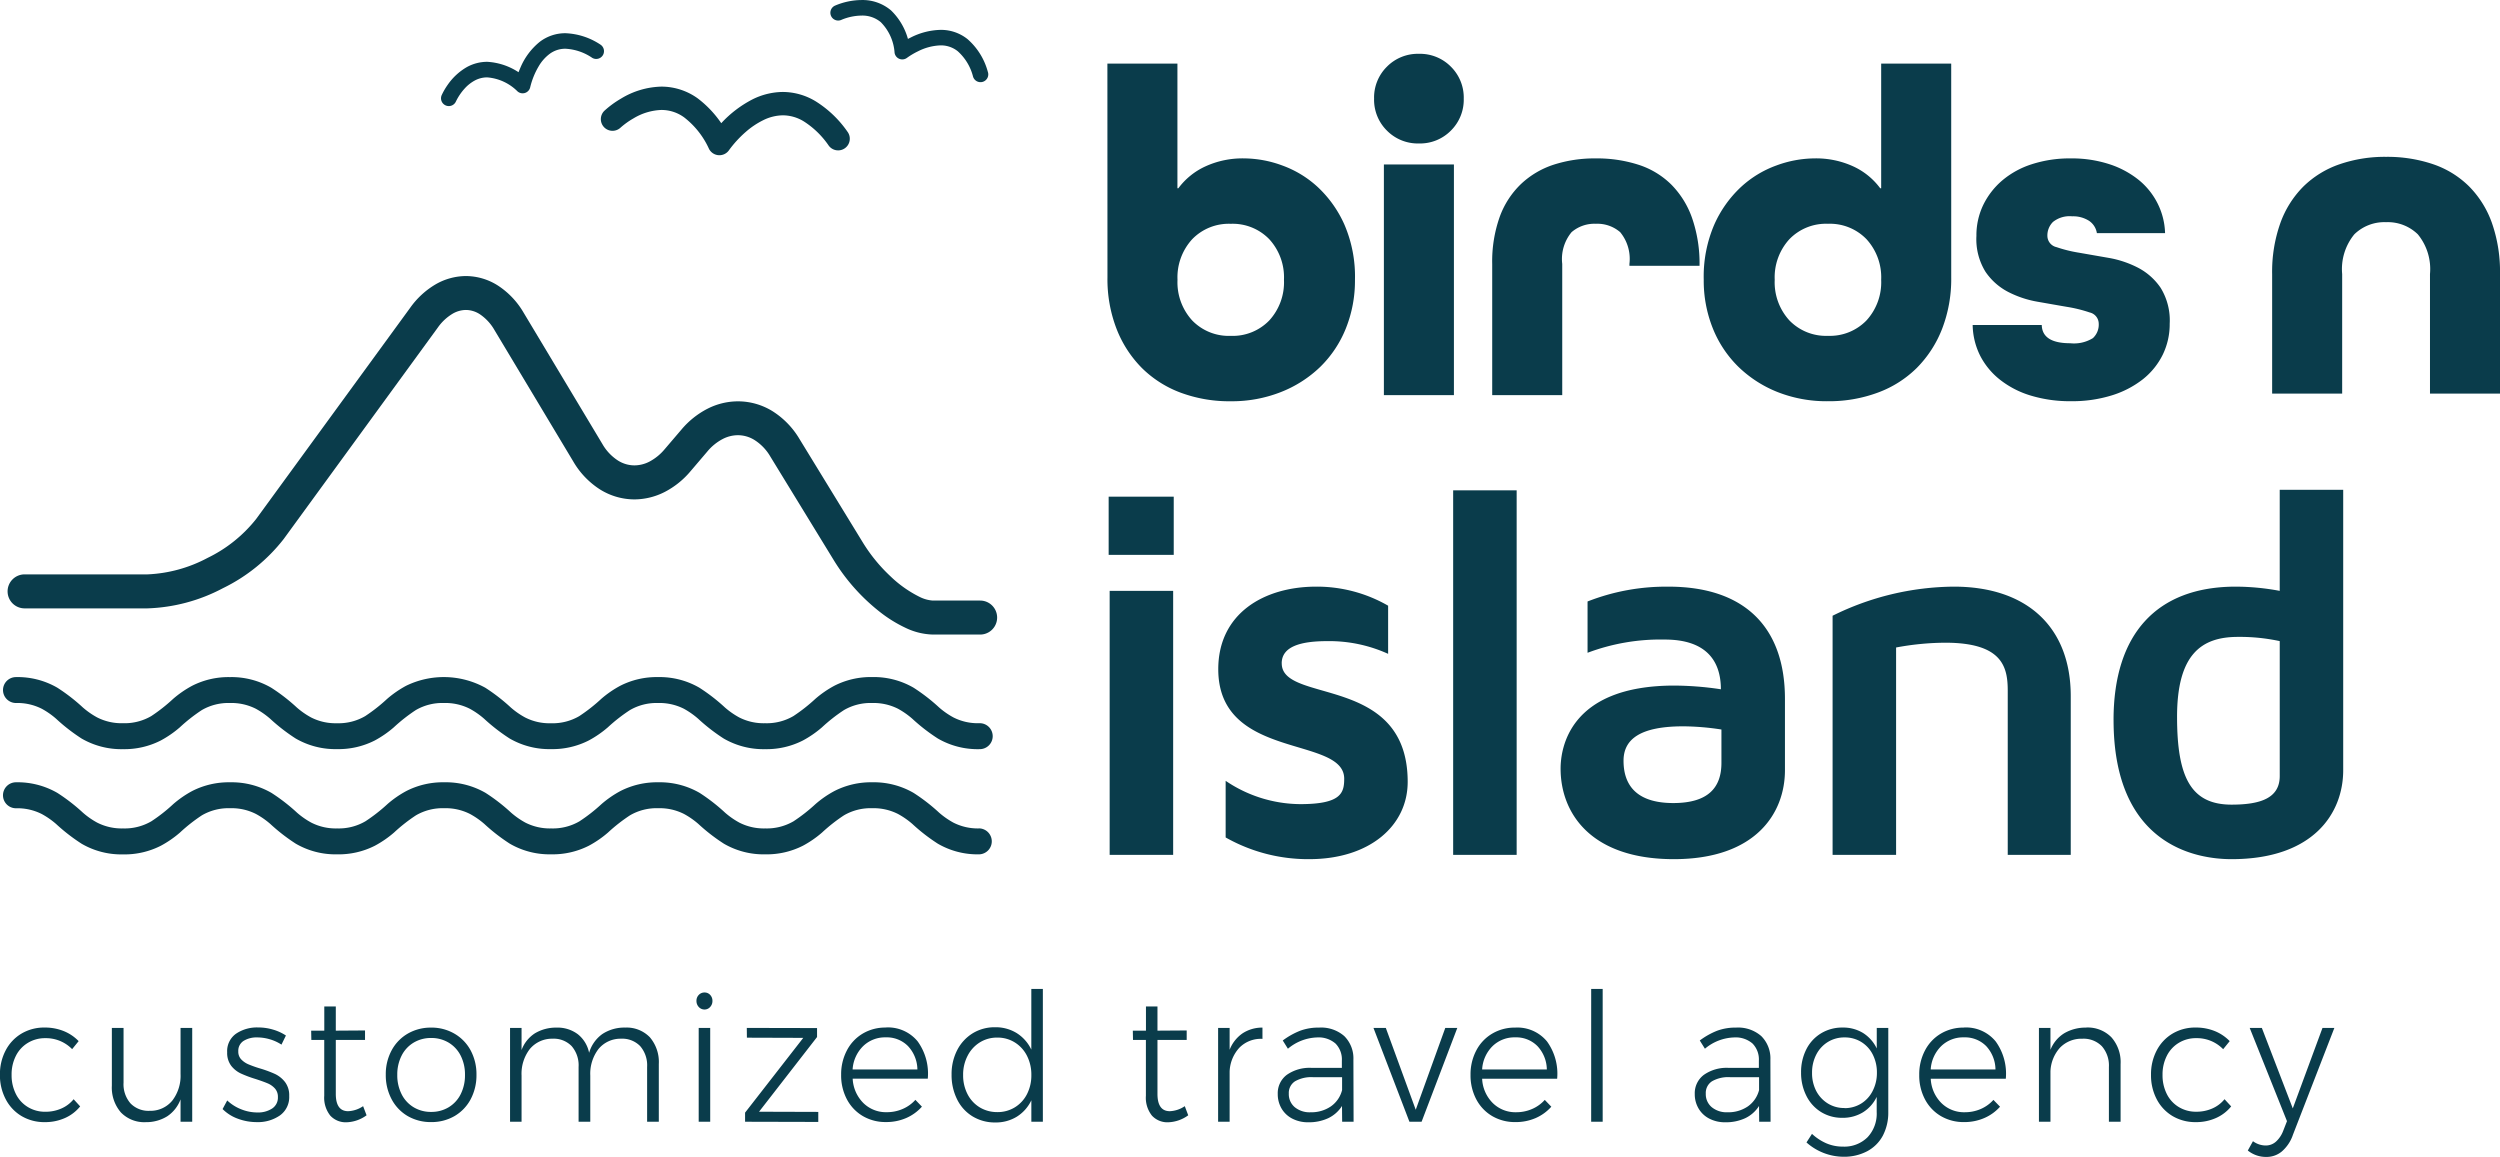 <?xml version="1.0" encoding="UTF-8"?> <svg xmlns="http://www.w3.org/2000/svg" xmlns:xlink="http://www.w3.org/1999/xlink" width="164.607" height="76.18" viewBox="0 0 164.607 76.18"><defs><clipPath id="clip-path"><path id="路径_11" data-name="路径 11" d="M0,25.017H164.607v-76.18H0Z" transform="translate(0 51.163)" fill="#0a3c4b"></path></clipPath></defs><g id="组_11" data-name="组 11" clip-path="url(#clip-path)"><g id="组_1" data-name="组 1" transform="translate(72.918 3.543)"><path id="路径_1" data-name="路径 1" d="M22.868,3.877a4.642,4.642,0,0,0-.476-1.922A4.723,4.723,0,0,0,21.147.387,6.056,6.056,0,0,0,19.21-.658a7.954,7.954,0,0,0-2.552-.384,8.087,8.087,0,0,0-2.567.384A5.7,5.7,0,0,0,12.137.418a5,5,0,0,0-1.245,1.614,4.612,4.612,0,0,0-.445,2.029,4.076,4.076,0,0,0,.6,2.366,4.072,4.072,0,0,0,1.49,1.322,6.732,6.732,0,0,0,1.937.646c.7.122,1.342.237,1.937.338A9.092,9.092,0,0,1,17.9,9.1a.765.765,0,0,1,.6.737,1.205,1.205,0,0,1-.384.954,2.36,2.36,0,0,1-1.492.337q-1.845,0-1.875-1.2H10.2a4.666,4.666,0,0,0,.491,2.015A4.8,4.8,0,0,0,12,13.53a6.114,6.114,0,0,0,2.029,1.045,8.872,8.872,0,0,0,2.659.369,8.735,8.735,0,0,0,2.674-.384,6.338,6.338,0,0,0,2.044-1.06,4.731,4.731,0,0,0,1.307-1.614,4.582,4.582,0,0,0,.46-2.046,4.087,4.087,0,0,0-.6-2.366,4.076,4.076,0,0,0-1.492-1.322,6.692,6.692,0,0,0-1.936-.646l-1.937-.338A8.964,8.964,0,0,1,15.72,4.8a.765.765,0,0,1-.6-.737,1.251,1.251,0,0,1,.369-.923,1.748,1.748,0,0,1,1.261-.369,1.943,1.943,0,0,1,1.106.292,1.2,1.2,0,0,1,.523.816ZM-1.867,9.626A3.719,3.719,0,0,1-2.834,6.95a3.715,3.715,0,0,1,.968-2.674A3.35,3.35,0,0,1,.671,3.262,3.35,3.35,0,0,1,3.208,4.276,3.715,3.715,0,0,1,4.176,6.95a3.719,3.719,0,0,1-.968,2.676A3.35,3.35,0,0,1,.671,10.64,3.35,3.35,0,0,1-1.867,9.626M8.787-7.284H4.176V.924H4.113A4.594,4.594,0,0,0,2.362-.505,5.866,5.866,0,0,0-.221-1.043a7.381,7.381,0,0,0-2.491.462A6.893,6.893,0,0,0-5.063.848,7.581,7.581,0,0,0-6.816,3.323,8.656,8.656,0,0,0-7.508,6.95a8.432,8.432,0,0,0,.6,3.2,7.38,7.38,0,0,0,1.691,2.537,7.865,7.865,0,0,0,2.582,1.659,8.774,8.774,0,0,0,3.306.6,9.227,9.227,0,0,0,3.289-.569,7.156,7.156,0,0,0,2.567-1.629A7.523,7.523,0,0,0,8.188,10.18a9.1,9.1,0,0,0,.6-3.383ZM-7.784,6.029a9.126,9.126,0,0,0-.493-3.151A5.89,5.89,0,0,0-9.66.664,5.443,5.443,0,0,0-11.811-.627a8.908,8.908,0,0,0-2.8-.415,8.761,8.761,0,0,0-2.783.415A5.713,5.713,0,0,0-19.544.649a5.677,5.677,0,0,0-1.4,2.166,8.778,8.778,0,0,0-.491,3.091v8.638h4.611V5.906a2.771,2.771,0,0,1,.615-2.092,2.3,2.3,0,0,1,1.6-.552,2.294,2.294,0,0,1,1.6.552A2.765,2.765,0,0,1-12.4,5.906v.122ZM-23.956-.643h-4.611V14.544h4.611Zm0,15.187-.2-17.416a2.856,2.856,0,0,0,.847-2.105,2.856,2.856,0,0,0-.847-2.105,2.852,2.852,0,0,0-2.105-.846,2.854,2.854,0,0,0-2.105.846,2.854,2.854,0,0,0-.846,2.105,2.854,2.854,0,0,0,.846,2.105,2.854,2.854,0,0,0,2.105.846,2.852,2.852,0,0,0,2.105-.846m-17.032,12.5a3.719,3.719,0,0,1-.968-2.676,3.715,3.715,0,0,1,.968-2.674,3.35,3.35,0,0,1,2.537-1.014,3.35,3.35,0,0,1,2.537,1.014,3.715,3.715,0,0,1,.968,2.674,3.719,3.719,0,0,1-.968,2.676,3.35,3.35,0,0,1-2.537,1.014,3.35,3.35,0,0,1-2.537-1.014M-46.768,6.8a9.068,9.068,0,0,0,.6,3.383,7.517,7.517,0,0,0,1.659,2.567,7.186,7.186,0,0,0,2.552,1.629,9.2,9.2,0,0,0,3.306.569,8.8,8.8,0,0,0,3.289-.6,7.861,7.861,0,0,0,2.6-1.659,7.38,7.38,0,0,0,1.691-2.537,8.432,8.432,0,0,0,.6-3.2,8.633,8.633,0,0,0-.692-3.627A7.6,7.6,0,0,0-32.918.848,6.9,6.9,0,0,0-35.27-.581a7.367,7.367,0,0,0-2.49-.462,5.866,5.866,0,0,0-2.583.538A4.61,4.61,0,0,0-42.1.924h-.061V-7.284h-4.611Z" transform="translate(46.768 7.929)" fill="#0a3c4b"></path></g><g id="组_2" data-name="组 2" transform="translate(149.604 10.327)"><path id="路径_2" data-name="路径 2" d="M4.927,5.119V-2.752a9.7,9.7,0,0,0-.538-3.381A6.514,6.514,0,0,0,2.868-8.547,6.2,6.2,0,0,0,.5-9.991a9.375,9.375,0,0,0-3.075-.478,9.135,9.135,0,0,0-3.075.493A6.347,6.347,0,0,0-8.017-8.517,6.531,6.531,0,0,0-9.538-6.1a9.581,9.581,0,0,0-.538,3.352V5.119h4.611V-2.752a3.6,3.6,0,0,1,.8-2.615,2.832,2.832,0,0,1,2.091-.8,2.832,2.832,0,0,1,2.091.8,3.6,3.6,0,0,1,.8,2.615V5.119Z" transform="translate(10.076 10.469)" fill="#0a3c4b"></path></g><g id="组_3" data-name="组 3" transform="translate(72.997 32.25)"><path id="路径_3" data-name="路径 3" d="M23.1,4.908c0-4.111,1.6-5.261,4.007-5.261a12.423,12.423,0,0,1,2.753.278V8.811c0,1.464-1.289,1.881-3.172,1.881-2.683,0-3.588-1.811-3.588-5.783m-4.181.21c0,8.256,5.436,9.163,7.769,9.163,5.4,0,7.351-3.032,7.351-5.855V-10.038h-4.18v6.654a15.956,15.956,0,0,0-2.893-.278c-5.191,0-8.048,3.1-8.048,8.78M8.4-3.662A18.231,18.231,0,0,0,.419-1.746V14H4.6V.345A17.921,17.921,0,0,1,7.84.03c3.8,0,4.111,1.638,4.111,3.172V14H16.1V3.549c0-4.528-2.856-7.211-7.7-7.211M-6.9,7.94c0,1.6-.837,2.647-3.172,2.647-2.193,0-3.274-.975-3.274-2.786,0-1.429,1.115-2.266,3.937-2.266a17.178,17.178,0,0,1,2.509.21Zm-3.484-11.6a14.131,14.131,0,0,0-5.331.975V.693a13.632,13.632,0,0,1,5.086-.871c2.717,0,3.693,1.394,3.693,3.274A21.129,21.129,0,0,0-10,2.852c-6.967,0-7.49,4.183-7.49,5.47,0,2.893,1.951,5.959,7.455,5.959,5.4,0,7.317-3.032,7.317-5.855v-4.7c0-4.774-2.717-7.387-7.665-7.387m-10-6.342h-4.181V14h4.181Zm0,24.005M-35.853,1.39c0-1.115,1.254-1.464,3-1.464a9.362,9.362,0,0,1,4.007.837v-3.17a9.39,9.39,0,0,0-4.738-1.255c-3.448,0-6.446,1.778-6.446,5.435,0,6.029,8.292,4.357,8.292,7.213,0,.94-.208,1.672-2.892,1.672a8.843,8.843,0,0,1-4.914-1.534v3.728a11,11,0,0,0,5.506,1.429c3.971,0,6.48-2.195,6.48-5.088,0-7.107-8.292-5.121-8.292-7.8M-42.962-9.585h-4.285v3.833h4.285Zm0,3.833M-43-3.384h-4.181V14H-43ZM-43,14" transform="translate(47.247 10.038)" fill="#0a3c4b"></path></g><g id="组_4" data-name="组 4" transform="translate(0.001 65.114)"><path id="路径_4" data-name="路径 4" d="M49.575,3.162,52.313-3.9h-.782l-1.956,5.3L47.538-3.9h-.8l2.455,6.139-.249.637a1.824,1.824,0,0,1-.485.719,1,1,0,0,1-.657.247,1.428,1.428,0,0,1-.849-.283l-.339.613a1.9,1.9,0,0,0,1.222.423,1.566,1.566,0,0,0,1.023-.365,2.516,2.516,0,0,0,.719-1.072M44.992-2.5l.43-.53a2.866,2.866,0,0,0-.978-.66,3.3,3.3,0,0,0-1.263-.235,2.921,2.921,0,0,0-1.516.395,2.782,2.782,0,0,0-1.047,1.108A3.365,3.365,0,0,0,40.241-.81,3.371,3.371,0,0,0,40.619.8a2.782,2.782,0,0,0,1.047,1.108,2.935,2.935,0,0,0,1.516.395,3.187,3.187,0,0,0,1.336-.271,2.659,2.659,0,0,0,1-.765L45.081.793a2.129,2.129,0,0,1-.807.612,2.577,2.577,0,0,1-1.059.213,2.164,2.164,0,0,1-1.144-.307,2.077,2.077,0,0,1-.791-.861A2.726,2.726,0,0,1,41-.81a2.686,2.686,0,0,1,.283-1.254,2.079,2.079,0,0,1,.791-.855,2.164,2.164,0,0,1,1.144-.307,2.41,2.41,0,0,1,1.776.73M35.964-3.921a2.789,2.789,0,0,0-1.444.377,2.27,2.27,0,0,0-.9,1.084V-3.9h-.759V2.278h.759V-1.046A2.465,2.465,0,0,1,34.249-2.6a1.967,1.967,0,0,1,1.467-.588,1.681,1.681,0,0,1,1.289.494,1.926,1.926,0,0,1,.463,1.367V2.278h.77v-3.8a2.467,2.467,0,0,0-.606-1.761,2.183,2.183,0,0,0-1.668-.642M25.735-1.163A2.36,2.36,0,0,1,26.425-2.7a2.071,2.071,0,0,1,1.495-.578,1.961,1.961,0,0,1,1.465.572A2.308,2.308,0,0,1,30-1.163Zm2.172-2.758a2.893,2.893,0,0,0-1.5.395,2.762,2.762,0,0,0-1.047,1.108,3.348,3.348,0,0,0-.38,1.608,3.345,3.345,0,0,0,.38,1.616,2.775,2.775,0,0,0,1.047,1.1A2.946,2.946,0,0,0,27.93,2.3a3.272,3.272,0,0,0,1.33-.265A2.96,2.96,0,0,0,30.3,1.288L29.864.839a2.4,2.4,0,0,1-.835.6,2.613,2.613,0,0,1-1.053.213,2.115,2.115,0,0,1-1.538-.607,2.412,2.412,0,0,1-.7-1.6H30.68a3.623,3.623,0,0,0-.669-2.458,2.522,2.522,0,0,0-2.1-.913m-7.851,5.3a2.03,2.03,0,0,1-1.1-.3A2.123,2.123,0,0,1,18.2.257a2.526,2.526,0,0,1-.277-1.2,2.557,2.557,0,0,1,.277-1.2,2.081,2.081,0,0,1,.764-.831,2.042,2.042,0,0,1,1.1-.3,2.042,2.042,0,0,1,1.1.3,2.047,2.047,0,0,1,.758.831,2.591,2.591,0,0,1,.271,1.2A2.569,2.569,0,0,1,21.912.251a2.066,2.066,0,0,1-.758.831,2.042,2.042,0,0,1-1.1.3M22.183-3.9v1.353a2.46,2.46,0,0,0-.9-1.018,2.5,2.5,0,0,0-1.346-.359,2.669,2.669,0,0,0-1.415.377A2.582,2.582,0,0,0,17.55-2.5,3.3,3.3,0,0,0,17.2-.964,3.327,3.327,0,0,0,17.55.574a2.616,2.616,0,0,0,.962,1.062,2.618,2.618,0,0,0,1.409.383,2.532,2.532,0,0,0,1.358-.365,2.42,2.42,0,0,0,.9-1.014v1a2.266,2.266,0,0,1-.6,1.656,2.168,2.168,0,0,1-1.624.619A2.741,2.741,0,0,1,18.868,3.7a3.386,3.386,0,0,1-.95-.624l-.362.564a3.694,3.694,0,0,0,2.431.943,3.252,3.252,0,0,0,1.556-.359A2.49,2.49,0,0,0,22.58,3.2a3.266,3.266,0,0,0,.362-1.566V-3.9ZM12.351,1.654a1.537,1.537,0,0,1-1.035-.337,1.113,1.113,0,0,1-.39-.89.912.912,0,0,1,.408-.813,2.15,2.15,0,0,1,1.187-.271h1.913V.192a1.875,1.875,0,0,1-.742,1.078,2.282,2.282,0,0,1-1.342.384m2.841.624L15.18-1.811a2.071,2.071,0,0,0-.6-1.55,2.312,2.312,0,0,0-1.663-.56,3.475,3.475,0,0,0-1.245.207,4.9,4.9,0,0,0-1.142.642l.339.542a3.128,3.128,0,0,1,1.912-.743,1.705,1.705,0,0,1,1.222.4,1.5,1.5,0,0,1,.418,1.132v.472H12.431A2.6,2.6,0,0,0,10.8-.81,1.507,1.507,0,0,0,10.2.451a1.841,1.841,0,0,0,.25.954,1.739,1.739,0,0,0,.707.667,2.232,2.232,0,0,0,1.057.241,3.028,3.028,0,0,0,1.3-.265,2.181,2.181,0,0,0,.917-.809l.01,1.038Zm-11.812,0h.758V-6.467H3.38ZM-3.8-1.163A2.346,2.346,0,0,1-3.115-2.7a2.067,2.067,0,0,1,1.493-.578A1.961,1.961,0,0,1-.156-2.7,2.3,2.3,0,0,1,.46-1.163Zm2.172-2.758a2.894,2.894,0,0,0-1.505.395A2.762,2.762,0,0,0-4.184-2.418,3.365,3.365,0,0,0-4.564-.81,3.362,3.362,0,0,0-4.184.805a2.774,2.774,0,0,0,1.047,1.1A2.955,2.955,0,0,0-1.61,2.3,3.272,3.272,0,0,0-.28,2.037,2.968,2.968,0,0,0,.755,1.288L.324.839a2.392,2.392,0,0,1-.837.6,2.6,2.6,0,0,1-1.053.213A2.115,2.115,0,0,1-3.1,1.046a2.411,2.411,0,0,1-.7-1.6H1.139A3.623,3.623,0,0,0,.472-3.008a2.524,2.524,0,0,0-2.1-.913m-6.959,6.2h.8L-5.435-3.9h-.792L-8.172,1.489-10.142-3.9h-.813Zm-6.516-.624a1.538,1.538,0,0,1-1.036-.337,1.118,1.118,0,0,1-.39-.89.912.912,0,0,1,.408-.813,2.15,2.15,0,0,1,1.187-.271h1.913V.192a1.868,1.868,0,0,1-.742,1.078,2.277,2.277,0,0,1-1.34.384m2.839.624-.012-4.089a2.066,2.066,0,0,0-.6-1.55,2.311,2.311,0,0,0-1.662-.56,3.469,3.469,0,0,0-1.245.207,4.91,4.91,0,0,0-1.144.642l.339.542a3.129,3.129,0,0,1,1.913-.743,1.7,1.7,0,0,1,1.219.4,1.492,1.492,0,0,1,.42,1.132v.472h-1.991a2.606,2.606,0,0,0-1.635.459A1.509,1.509,0,0,0-17.257.451a1.855,1.855,0,0,0,.249.954,1.739,1.739,0,0,0,.707.667,2.236,2.236,0,0,0,1.057.241,3.023,3.023,0,0,0,1.3-.265,2.181,2.181,0,0,0,.917-.809l.01,1.038ZM-20.426-2.46V-3.9h-.758V2.278h.758v-3.3a2.446,2.446,0,0,1,.651-1.584,1.981,1.981,0,0,1,1.511-.573v-.742a2.357,2.357,0,0,0-1.318.383,2.358,2.358,0,0,0-.844,1.078m-2.953,3.712a1.891,1.891,0,0,1-.984.331q-.815,0-.814-1.142V-3.108h1.924v-.625l-1.924.013V-5.312h-.758V-3.72H-26.8l.012.612h.849V.57a1.883,1.883,0,0,0,.4,1.307,1.381,1.381,0,0,0,1.075.436,2.363,2.363,0,0,0,1.312-.46Zm-12.344.39a2.195,2.195,0,0,1-1.16-.313,2.159,2.159,0,0,1-.8-.867A2.691,2.691,0,0,1-37.973-.8a2.672,2.672,0,0,1,.295-1.266,2.224,2.224,0,0,1,.8-.878,2.128,2.128,0,0,1,1.154-.319,2.125,2.125,0,0,1,1.154.319,2.192,2.192,0,0,1,.8.878A2.723,2.723,0,0,1-33.481-.8,2.692,2.692,0,0,1-33.77.463a2.169,2.169,0,0,1-.8.867,2.159,2.159,0,0,1-1.154.313m2.241-8.109v3.995a2.6,2.6,0,0,0-.956-1.084,2.63,2.63,0,0,0-1.432-.389,2.758,2.758,0,0,0-1.476.4,2.8,2.8,0,0,0-1.018,1.108,3.443,3.443,0,0,0-.368,1.614A3.569,3.569,0,0,0-38.369.805a2.7,2.7,0,0,0,1.018,1.12,2.813,2.813,0,0,0,1.493.4,2.628,2.628,0,0,0,1.425-.383A2.573,2.573,0,0,0-33.481.865V2.278h.758V-6.467Zm-11.767,5.3A2.354,2.354,0,0,1-44.558-2.7a2.065,2.065,0,0,1,1.493-.578A1.96,1.96,0,0,1-41.6-2.7a2.3,2.3,0,0,1,.616,1.538Zm2.172-2.758a2.893,2.893,0,0,0-1.5.395,2.762,2.762,0,0,0-1.047,1.108,3.365,3.365,0,0,0-.38,1.608,3.362,3.362,0,0,0,.38,1.616,2.774,2.774,0,0,0,1.047,1.1,2.95,2.95,0,0,0,1.526.395,3.267,3.267,0,0,0,1.33-.265,2.96,2.96,0,0,0,1.036-.749l-.43-.448a2.4,2.4,0,0,1-.838.6,2.6,2.6,0,0,1-1.051.213,2.118,2.118,0,0,1-1.54-.607,2.425,2.425,0,0,1-.7-1.6H-40.3a3.623,3.623,0,0,0-.669-2.458,2.524,2.524,0,0,0-2.1-.913m-9.141.672,3.711.012L-52.33,1.678v.6l4.82.012V1.63l-3.9-.012L-47.591-3.3v-.59l-4.626-.01ZM-55-6.232a.5.5,0,0,0-.378.159.545.545,0,0,0-.153.395.567.567,0,0,0,.153.4A.5.5,0,0,0-55-5.112a.484.484,0,0,0,.368-.164.567.567,0,0,0,.153-.4.559.559,0,0,0-.147-.395A.487.487,0,0,0-55-6.232m-.384,8.509h.758V-3.9h-.758Zm-4.854-6.2a2.638,2.638,0,0,0-1.487.424A2.312,2.312,0,0,0-62.6-2.259a2.077,2.077,0,0,0-.742-1.225,2.215,2.215,0,0,0-1.409-.436,2.692,2.692,0,0,0-1.419.377,2.224,2.224,0,0,0-.877,1.1V-3.9h-.758V2.278h.758V-.763a2.661,2.661,0,0,1,.542-1.745,1.9,1.9,0,0,1,1.495-.682,1.644,1.644,0,0,1,1.261.488,1.93,1.93,0,0,1,.457,1.373V2.278h.77V-.763a2.676,2.676,0,0,1,.538-1.745A1.877,1.877,0,0,1-60.5-3.19a1.645,1.645,0,0,1,1.263.488,1.931,1.931,0,0,1,.457,1.373V2.278h.77v-3.8A2.509,2.509,0,0,0-58.6-3.285a2.123,2.123,0,0,0-1.641-.636M-73-3.237a2.2,2.2,0,0,1,1.154.307,2.086,2.086,0,0,1,.792.859A2.735,2.735,0,0,1-70.772-.81,2.754,2.754,0,0,1-71.055.463a2.09,2.09,0,0,1-.792.861A2.182,2.182,0,0,1-73,1.63a2.182,2.182,0,0,1-1.154-.307,2.09,2.09,0,0,1-.792-.861A2.754,2.754,0,0,1-75.23-.81a2.734,2.734,0,0,1,.283-1.261,2.086,2.086,0,0,1,.792-.859A2.2,2.2,0,0,1-73-3.237m0-.683a3,3,0,0,0-1.538.395,2.794,2.794,0,0,0-1.063,1.1,3.29,3.29,0,0,0-.386,1.6A3.346,3.346,0,0,0-75.6.8a2.78,2.78,0,0,0,1.063,1.108A3.013,3.013,0,0,0-73,2.3a3.009,3.009,0,0,0,1.538-.395A2.794,2.794,0,0,0-70.4.8a3.362,3.362,0,0,0,.384-1.621,3.306,3.306,0,0,0-.384-1.6,2.808,2.808,0,0,0-1.065-1.1A3,3,0,0,0-73-3.921m-4.48,5.173a1.891,1.891,0,0,1-.984.331q-.815,0-.814-1.142V-3.108h1.924v-.625l-1.924.013V-5.312h-.758V-3.72H-80.9l.012.612h.849V.57a1.891,1.891,0,0,0,.4,1.307,1.381,1.381,0,0,0,1.075.436,2.362,2.362,0,0,0,1.312-.46ZM-82.855-2.8l.293-.6a3.122,3.122,0,0,0-.849-.389,3.383,3.383,0,0,0-.984-.141,2.449,2.449,0,0,0-1.453.412,1.4,1.4,0,0,0-.582,1.225,1.4,1.4,0,0,0,.259.878,1.741,1.741,0,0,0,.634.512,7.707,7.707,0,0,0,.974.365q.509.165.8.289a1.34,1.34,0,0,1,.481.342.817.817,0,0,1,.192.56.856.856,0,0,1-.378.753,1.69,1.69,0,0,1-.978.261,2.842,2.842,0,0,1-1.071-.213,2.85,2.85,0,0,1-.91-.578l-.305.566a2.716,2.716,0,0,0,1.007.637,3.534,3.534,0,0,0,1.245.223,2.533,2.533,0,0,0,1.526-.442A1.479,1.479,0,0,0-82.346.582a1.44,1.44,0,0,0-.272-.914,1.834,1.834,0,0,0-.655-.532,7.753,7.753,0,0,0-1-.369,7.558,7.558,0,0,1-.776-.277,1.422,1.422,0,0,1-.463-.325.729.729,0,0,1-.186-.52.771.771,0,0,1,.344-.688,1.621,1.621,0,0,1,.911-.231,2.927,2.927,0,0,1,.826.124,2.821,2.821,0,0,1,.758.348M-89.5-3.9V-.868A2.683,2.683,0,0,1-90.04.881a1.854,1.854,0,0,1-1.493.677,1.642,1.642,0,0,1-1.261-.488,1.915,1.915,0,0,1-.459-1.361V-3.9h-.77V-.1a2.5,2.5,0,0,0,.594,1.763,2.136,2.136,0,0,0,1.647.642,2.605,2.605,0,0,0,1.409-.389A2.3,2.3,0,0,0-89.5.805V2.278h.768V-3.9Zm-7.14,1.4.43-.53a2.852,2.852,0,0,0-.978-.66,3.3,3.3,0,0,0-1.263-.235,2.917,2.917,0,0,0-1.516.395,2.772,2.772,0,0,0-1.047,1.108,3.365,3.365,0,0,0-.378,1.608A3.371,3.371,0,0,0-101.009.8a2.772,2.772,0,0,0,1.047,1.108,2.931,2.931,0,0,0,1.516.395,3.191,3.191,0,0,0,1.336-.271,2.671,2.671,0,0,0,1-.765l-.43-.472a2.139,2.139,0,0,1-.81.612,2.56,2.56,0,0,1-1.057.213,2.159,2.159,0,0,1-1.142-.307,2.081,2.081,0,0,1-.792-.861,2.726,2.726,0,0,1-.283-1.261,2.686,2.686,0,0,1,.283-1.254,2.083,2.083,0,0,1,.792-.855,2.159,2.159,0,0,1,1.142-.307,2.41,2.41,0,0,1,1.776.73" transform="translate(101.387 6.467)" fill="#0a3c4b"></path></g><g id="组_5" data-name="组 5" transform="translate(29.034 2.185)"><path id="路径_5" data-name="路径 5" d="M.322,1.476.3,1.464l.027.012L.3,1.464l.027.012A3.607,3.607,0,0,1,.9.627,2.508,2.508,0,0,1,1.548.109a1.718,1.718,0,0,1,.837-.217,3.169,3.169,0,0,1,2,.925A.511.511,0,0,0,5.22.53v0A4.982,4.982,0,0,1,5.778-.841,2.749,2.749,0,0,1,6.5-1.657a1.723,1.723,0,0,1,1.041-.337,3.431,3.431,0,0,1,1.76.6.513.513,0,0,0,.7-.173.515.515,0,0,0-.171-.706,4.461,4.461,0,0,0-2.292-.743,2.766,2.766,0,0,0-1.683.56,4.344,4.344,0,0,0-1.3,1.751A5.7,5.7,0,0,0,4.216.32l.5.106L5.05.034A4.174,4.174,0,0,0,2.385-1.133a2.774,2.774,0,0,0-1.361.36A3.9,3.9,0,0,0-.211.374a4.388,4.388,0,0,0-.4.688.512.512,0,0,0,.262.676.512.512,0,0,0,.676-.262" transform="translate(0.659 3.018)" fill="#0a3c4b"></path></g><g id="组_6" data-name="组 6" transform="translate(54.675 0.002)"><path id="路径_6" data-name="路径 6" d="M.24.428.152.239.238.428h0L.152.239.238.428A3.562,3.562,0,0,1,1.557.149a1.885,1.885,0,0,1,1.27.432A3.16,3.16,0,0,1,3.737,2.6a.513.513,0,0,0,.816.332A4.8,4.8,0,0,1,5.28,2.5a3.547,3.547,0,0,1,1.48-.389A1.761,1.761,0,0,1,7.9,2.5a3.34,3.34,0,0,1,1,1.656.512.512,0,1,0,.975-.31A4.347,4.347,0,0,0,8.541,1.7a2.788,2.788,0,0,0-1.781-.61A4.542,4.542,0,0,0,4.787,1.6a5.728,5.728,0,0,0-.853.511l.31.409.508-.077A4.162,4.162,0,0,0,3.5-.195a2.9,2.9,0,0,0-1.939-.68A4.534,4.534,0,0,0-.2-.5.514.514,0,0,0-.442.181.514.514,0,0,0,.24.428" transform="translate(0.49 0.875)" fill="#0a3c4b"></path></g><g id="组_7" data-name="组 7" transform="translate(39.562 5.703)"><path id="路径_7" data-name="路径 7" d="M.426.887.308.763.425.888h0L.308.763.425.888A5.073,5.073,0,0,1,1.281.276,3.8,3.8,0,0,1,3.117-.276,2.538,2.538,0,0,1,4.612.211,5.48,5.48,0,0,1,6.249,2.285a.769.769,0,0,0,1.319.086L7.335,2.21l.232.162h0L7.335,2.21l.232.162a7.271,7.271,0,0,1,1.1-1.2A5.264,5.264,0,0,1,9.815.4a3,3,0,0,1,1.3-.323,2.658,2.658,0,0,1,1.377.4,5.69,5.69,0,0,1,1.639,1.593.768.768,0,0,0,1.242-.905,7.168,7.168,0,0,0-2.1-2.01,4.2,4.2,0,0,0-2.16-.616,4.553,4.553,0,0,0-2,.488A7.43,7.43,0,0,0,7.076.574,7.989,7.989,0,0,0,6.3,1.5l.633.435.685-.348A6.983,6.983,0,0,0,5.494-1.048a4.1,4.1,0,0,0-2.378-.765,5.343,5.343,0,0,0-2.664.792A6.406,6.406,0,0,0-.631-.229.767.767,0,0,0-.661.857.769.769,0,0,0,.426.887Z" transform="translate(0.871 1.813)" fill="#0a3c4b"></path></g><g id="组_8" data-name="组 8" transform="translate(0.497 18.172)"><path id="路径_8" data-name="路径 8" d="M21.03,7.018h-3.11a2.258,2.258,0,0,1-.87-.24,7.643,7.643,0,0,1-1.937-1.37,10.691,10.691,0,0,1-1.788-2.184l-4.2-6.861a5.433,5.433,0,0,0-1.77-1.817A4.325,4.325,0,0,0,5.083-6.1a4.437,4.437,0,0,0-1.992.481A5.559,5.559,0,0,0,1.371-4.25L.257-2.946a3.338,3.338,0,0,1-1.014.822,2.18,2.18,0,0,1-.977.241,2.034,2.034,0,0,1-1.088-.323A3.165,3.165,0,0,1-3.842-3.29l-5.186-8.646A5.314,5.314,0,0,0-10.685-13.7a3.944,3.944,0,0,0-2.144-.649,4.028,4.028,0,0,0-2.007.554,5.417,5.417,0,0,0-1.656,1.528L-26.643,1.652a9.193,9.193,0,0,1-3.2,2.56A9.23,9.23,0,0,1-33.8,5.294h-8.085a1.119,1.119,0,0,0-1.12,1.12,1.119,1.119,0,0,0,1.12,1.118H-33.8a11.375,11.375,0,0,0,4.97-1.327,11.381,11.381,0,0,0,4-3.234l10.15-13.925a3.206,3.206,0,0,1,.963-.907,1.768,1.768,0,0,1,.89-.255,1.706,1.706,0,0,1,.932.292,3.119,3.119,0,0,1,.95,1.036l5.186,8.648A5.4,5.4,0,0,0-4-.3,4.288,4.288,0,0,0-1.734.357,4.42,4.42,0,0,0,.248-.126,5.535,5.535,0,0,0,1.957-1.493L3.071-2.8a3.305,3.305,0,0,1,1.021-.826,2.19,2.19,0,0,1,.99-.244,2.072,2.072,0,0,1,1.1.322,3.181,3.181,0,0,1,1.03,1.077l4.2,6.861a12.882,12.882,0,0,0,2.99,3.355A8.741,8.741,0,0,0,16.12,8.814a4.392,4.392,0,0,0,1.8.442h3.11a1.119,1.119,0,1,0,0-2.238" transform="translate(43.008 14.353)" fill="#0a3c4b"></path></g><g id="组_9" data-name="组 9" transform="translate(0.198 44.579)"><path id="路径_9" data-name="路径 9" d="M.281.561A3.56,3.56,0,0,1,1.98.94a5.243,5.243,0,0,1,.943.658A12.149,12.149,0,0,0,4.6,2.9a5.221,5.221,0,0,0,2.726.7,5.26,5.26,0,0,0,2.485-.57,6.9,6.9,0,0,0,1.254-.864A10.982,10.982,0,0,1,12.511,1.03,3.48,3.48,0,0,1,14.372.561a3.56,3.56,0,0,1,1.7.378,5.305,5.305,0,0,1,.944.658,12.149,12.149,0,0,0,1.678,1.3,5.215,5.215,0,0,0,2.725.7A5.256,5.256,0,0,0,23.9,3.03a6.9,6.9,0,0,0,1.254-.864A11.081,11.081,0,0,1,26.6,1.03a3.474,3.474,0,0,1,1.86-.469,3.556,3.556,0,0,1,1.7.378,5.252,5.252,0,0,1,.944.658,12.149,12.149,0,0,0,1.678,1.3,5.215,5.215,0,0,0,2.725.7,5.262,5.262,0,0,0,2.487-.57,6.963,6.963,0,0,0,1.255-.864A10.982,10.982,0,0,1,40.7,1.03,3.476,3.476,0,0,1,42.557.561a3.56,3.56,0,0,1,1.7.378A5.305,5.305,0,0,1,45.2,1.6a12.149,12.149,0,0,0,1.678,1.3,5.215,5.215,0,0,0,2.725.7,5.262,5.262,0,0,0,2.487-.57,6.888,6.888,0,0,0,1.255-.864A10.987,10.987,0,0,1,54.792,1.03,3.482,3.482,0,0,1,56.655.561a3.567,3.567,0,0,1,1.7.378A5.3,5.3,0,0,1,59.3,1.6a12.082,12.082,0,0,0,1.68,1.3,5.221,5.221,0,0,0,2.726.7.855.855,0,1,0,0-1.709,3.531,3.531,0,0,1-1.7-.38A5.155,5.155,0,0,1,61.06.853a12.2,12.2,0,0,0-1.68-1.3,5.221,5.221,0,0,0-2.726-.7,5.262,5.262,0,0,0-2.487.57,6.818,6.818,0,0,0-1.255.865,11.187,11.187,0,0,1-1.446,1.135,3.488,3.488,0,0,1-1.864.469,3.524,3.524,0,0,1-1.7-.38,5.158,5.158,0,0,1-.943-.657,12.081,12.081,0,0,0-1.68-1.3,5.211,5.211,0,0,0-2.725-.7,5.261,5.261,0,0,0-2.485.57,6.817,6.817,0,0,0-1.255.865,11.087,11.087,0,0,1-1.446,1.135,3.486,3.486,0,0,1-1.863.469,3.518,3.518,0,0,1-1.7-.38,5.167,5.167,0,0,1-.944-.657,12.149,12.149,0,0,0-1.678-1.3,5.665,5.665,0,0,0-5.21-.133,6.966,6.966,0,0,0-1.255.865,11.082,11.082,0,0,1-1.444,1.135,3.476,3.476,0,0,1-1.861.469,3.529,3.529,0,0,1-1.7-.38,5.209,5.209,0,0,1-.943-.657,12.081,12.081,0,0,0-1.68-1.3,5.211,5.211,0,0,0-2.725-.7,5.261,5.261,0,0,0-2.485.57,6.891,6.891,0,0,0-1.255.865A11.081,11.081,0,0,1,9.188,1.422a3.484,3.484,0,0,1-1.861.469,3.524,3.524,0,0,1-1.7-.38A5.218,5.218,0,0,1,4.684.855a12.059,12.059,0,0,0-1.678-1.3,5.215,5.215,0,0,0-2.725-.7.855.855,0,0,0-.855.855A.855.855,0,0,0,.281.561" transform="translate(0.574 1.148)" fill="#0a3c4b"></path></g><g id="组_10" data-name="组 10" transform="translate(0.197 51.504)"><path id="路径_10" data-name="路径 10" d="M21.109,1A3.56,3.56,0,0,1,19.41.62a5.3,5.3,0,0,1-.944-.658,12.059,12.059,0,0,0-1.678-1.3,5.225,5.225,0,0,0-2.725-.7,5.278,5.278,0,0,0-2.485.572,6.753,6.753,0,0,0-1.254.865A11.209,11.209,0,0,1,8.879.531,3.5,3.5,0,0,1,7.018,1a3.542,3.542,0,0,1-1.7-.38,5.218,5.218,0,0,1-.944-.657A12.149,12.149,0,0,0,2.7-1.338a5.229,5.229,0,0,0-2.725-.7,5.287,5.287,0,0,0-2.485.572,6.817,6.817,0,0,0-1.255.865A11.1,11.1,0,0,1-5.213.531,3.49,3.49,0,0,1-7.074,1,3.554,3.554,0,0,1-8.771.62a5.252,5.252,0,0,1-.944-.658,12.149,12.149,0,0,0-1.678-1.3,5.231,5.231,0,0,0-2.726-.7A5.278,5.278,0,0,0-16.6-1.47a6.753,6.753,0,0,0-1.254.865A11.065,11.065,0,0,1-19.306.529,3.48,3.48,0,0,1-21.167,1a3.537,3.537,0,0,1-1.7-.38,5.167,5.167,0,0,1-.944-.657,12.149,12.149,0,0,0-1.678-1.3,5.229,5.229,0,0,0-2.725-.7A5.28,5.28,0,0,0-30.7-1.47a6.836,6.836,0,0,0-1.255.864A10.863,10.863,0,0,1-33.4.529,3.482,3.482,0,0,1-35.265,1a3.548,3.548,0,0,1-1.7-.38,5.1,5.1,0,0,1-.944-.658,12.2,12.2,0,0,0-1.68-1.3,5.238,5.238,0,0,0-2.726-.7.856.856,0,0,0-.856.856.855.855,0,0,0,.856.855,3.548,3.548,0,0,1,1.7.38,5.3,5.3,0,0,1,.944.657,12.081,12.081,0,0,0,1.68,1.3,5.2,5.2,0,0,0,2.726.7,5.262,5.262,0,0,0,2.487-.57,6.888,6.888,0,0,0,1.255-.864A11.079,11.079,0,0,1-30.077.138a3.488,3.488,0,0,1,1.864-.469,3.535,3.535,0,0,1,1.7.38,5.242,5.242,0,0,1,.944.657,12.149,12.149,0,0,0,1.678,1.3,5.207,5.207,0,0,0,2.726.7,5.261,5.261,0,0,0,2.485-.57,6.888,6.888,0,0,0,1.255-.864A10.982,10.982,0,0,1-15.981.138,3.484,3.484,0,0,1-14.12-.331a3.537,3.537,0,0,1,1.7.38,5.242,5.242,0,0,1,.944.657A12.149,12.149,0,0,0-9.8,2.005a5.2,5.2,0,0,0,2.725.7,5.252,5.252,0,0,0,2.485-.57,6.822,6.822,0,0,0,1.254-.864A11.08,11.08,0,0,1-1.889.138,3.476,3.476,0,0,1-.028-.331a3.535,3.535,0,0,1,1.7.38,5.242,5.242,0,0,1,.944.657,12.081,12.081,0,0,0,1.68,1.3,5.2,5.2,0,0,0,2.725.7A5.261,5.261,0,0,0,9.5,2.138a6.822,6.822,0,0,0,1.254-.864A11.08,11.08,0,0,1,12.2.138a3.48,3.48,0,0,1,1.861-.469,3.542,3.542,0,0,1,1.7.38,5.294,5.294,0,0,1,.944.657,11.972,11.972,0,0,0,1.678,1.3,5.2,5.2,0,0,0,2.725.7.855.855,0,0,0,0-1.709Z" transform="translate(43.171 2.042)" fill="#0a3c4b"></path></g></g></svg> 